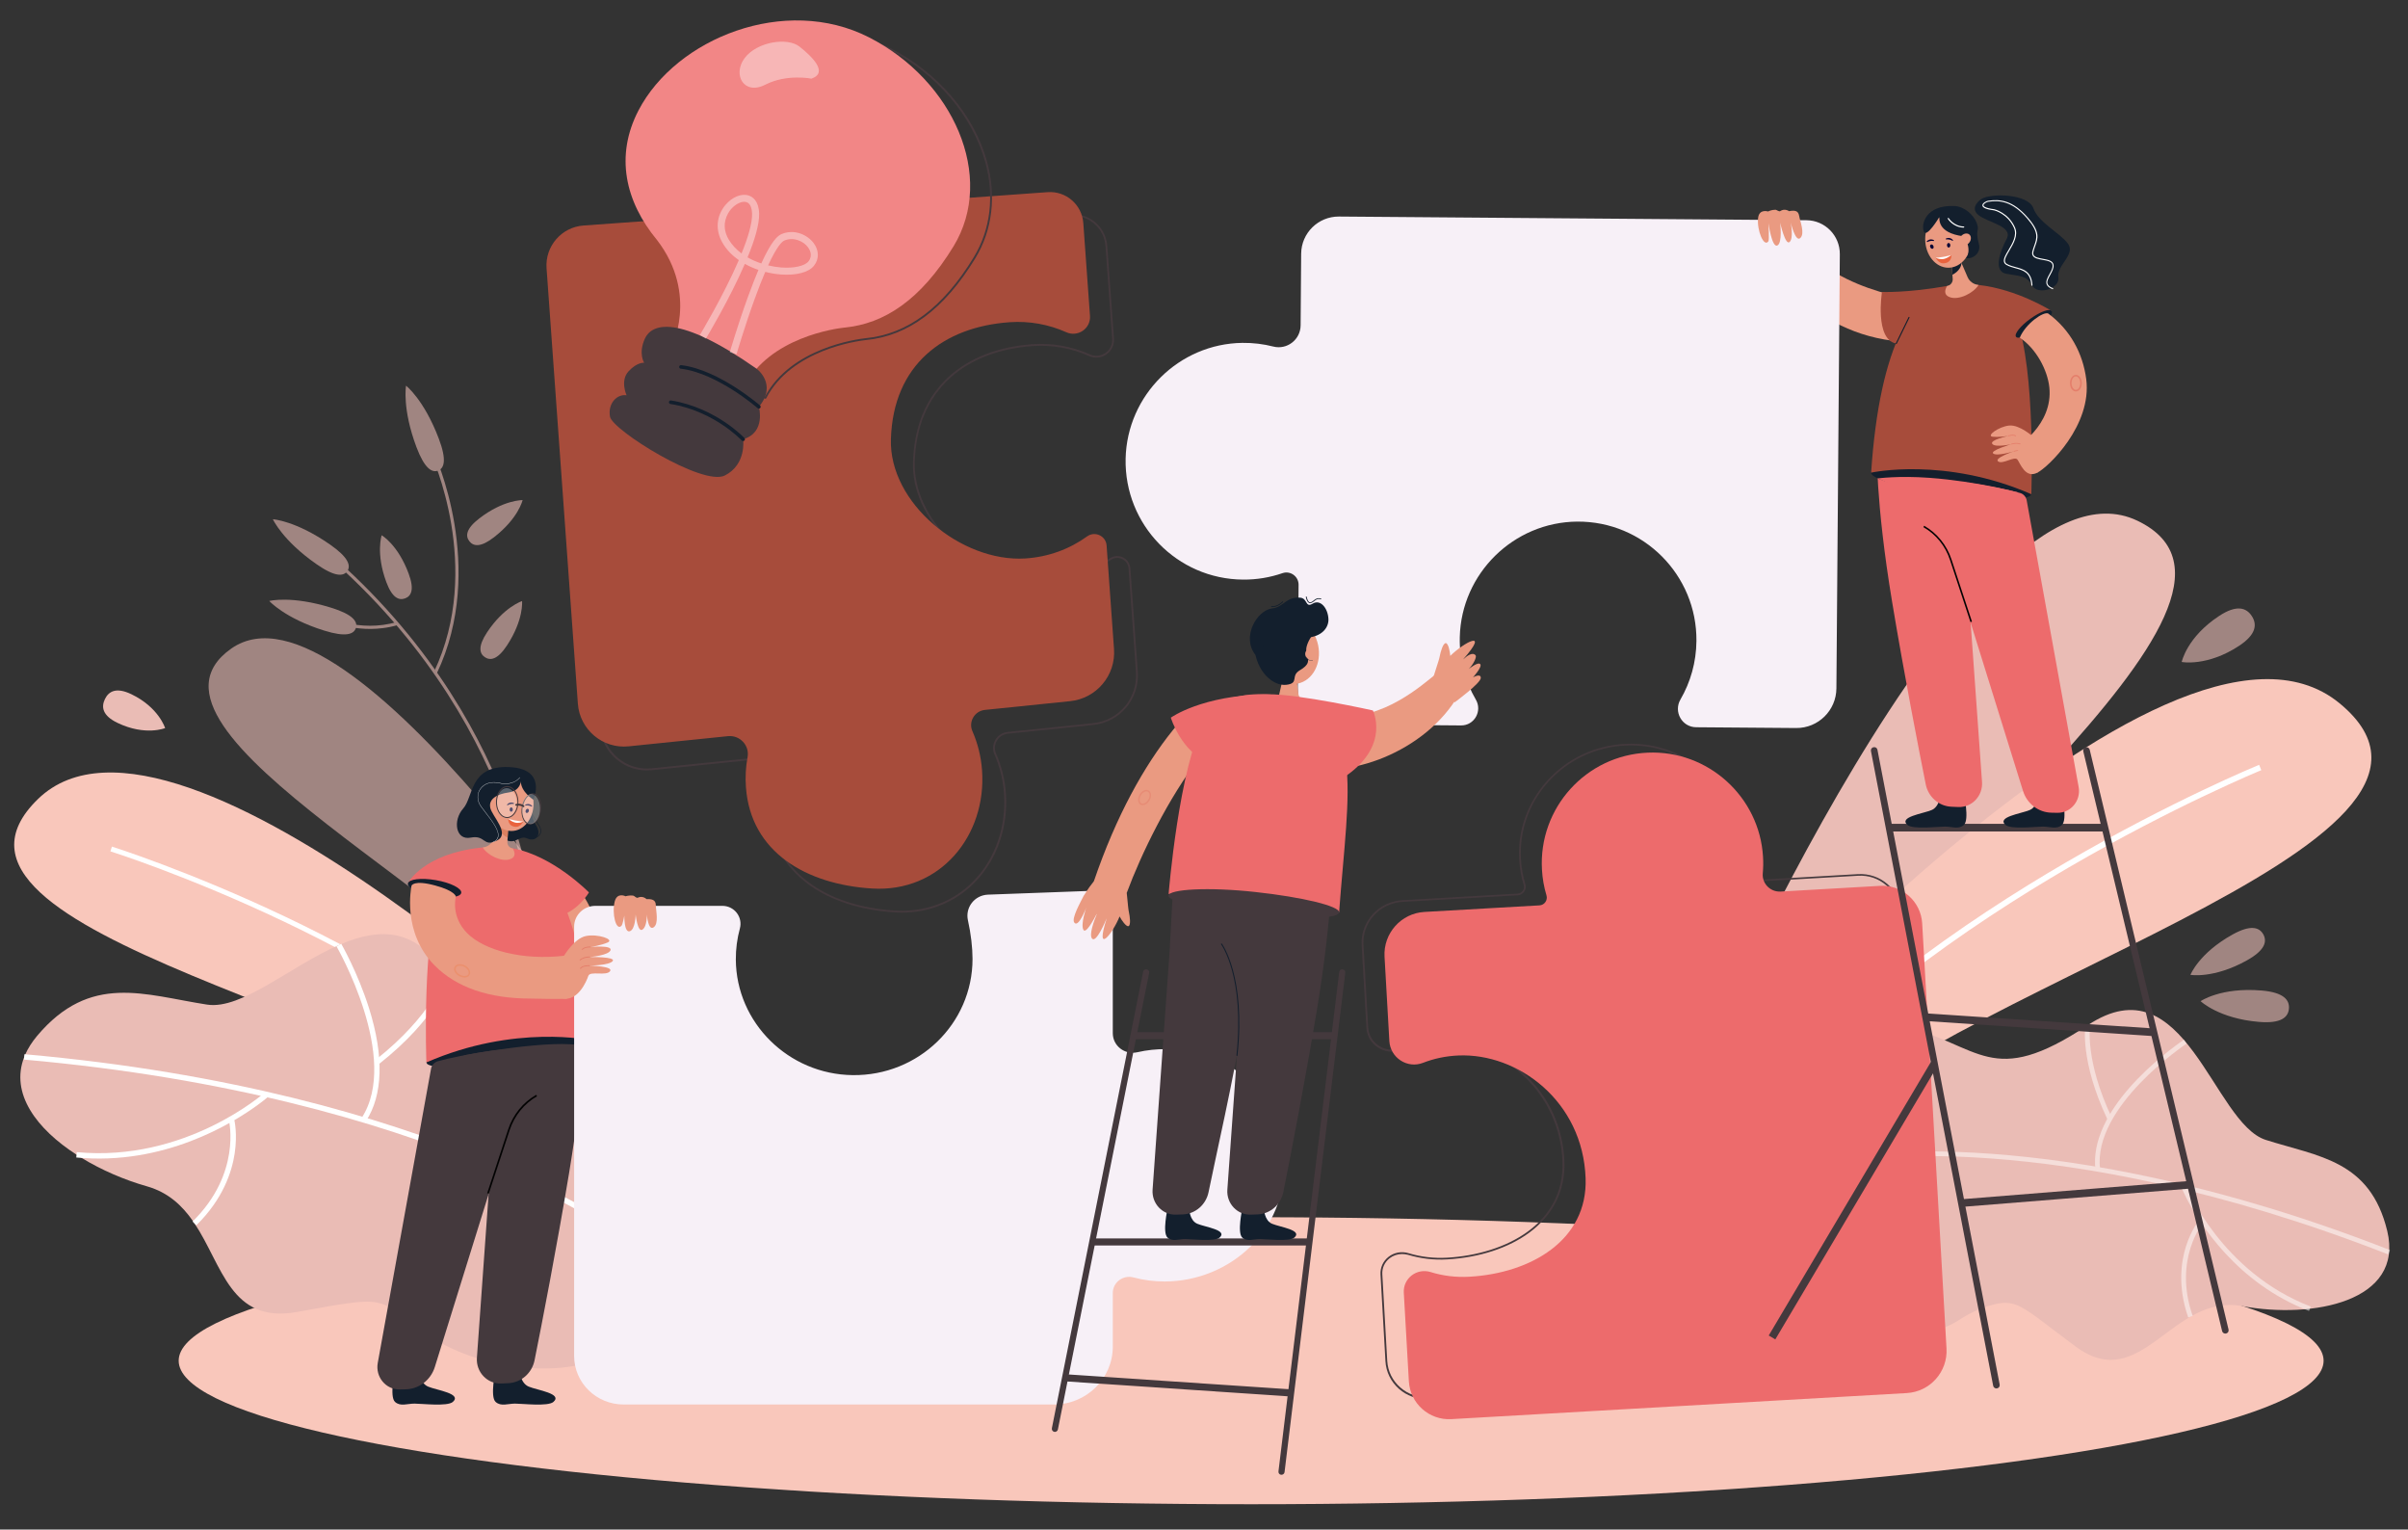 <?xml version="1.0" encoding="utf-8"?>
<!-- Generator: Adobe Illustrator 24.0.0, SVG Export Plug-In . SVG Version: 6.00 Build 0)  -->
<svg version="1.1" id="Layer_1" xmlns="http://www.w3.org/2000/svg" xmlns:xlink="http://www.w3.org/1999/xlink" x="0px" y="0px"
	 viewBox="0 0 400 254" style="enable-background:new 0 0 400 254;" xml:space="preserve">
<rect x="0" y="0" width="400" height="254" fill="#333333" stroke="none"/>
<style type="text/css">
	.st0{fill:#EA9A81;}
	.st1{fill:#F9C7BB;}
	.st2{fill:#EABCB5;}
	.st3{fill:#FFFFFF;}
	.st4{opacity:0.5;}
	.st5{opacity:0.6;}
	.st6{fill:#44393D;}
	.st7{fill:#ED6B6C;}
	.st8{fill:#A74C3B;}
	.st9{opacity:0.4;}
	.st10{fill:#F28686;}
	.st11{fill:#131F2D;}
	.st12{fill:#020202;}
	.st13{fill:#E47E6A;}
	.st14{fill:#E9633E;}
	.st15{fill:#080435;}
	.st16{fill:#F7F0F7;}
	.st17{fill:#CD653F;}
	.st18{opacity:0.3;}
	.st19{fill:#EC865C;}
</style>
<g>
	<g>
		<path class="st0" d="M320.67,50.13c0,0-15.51-1.22-21.62-10.05l-4.47,4.19c0,0,7.57,12.92,24.31,12.54L320.67,50.13z"/>
	</g>
	<g>
		<ellipse class="st1" cx="207.83" cy="225.97" rx="178.15" ry="23.83"/>
	</g>
	<g>
		<path class="st2" d="M282.11,177.8c0,0,44.99-104.62,72.91-91.34s-45.67,63.42-57.81,94.29L282.11,177.8z"/>
	</g>
	<g>
		<g>
			<path class="st1" d="M280.89,182.66c0,0,78.81-89.62,107.73-65.88c28.92,23.74-69.07,47.56-91,74.43L280.89,182.66z"/>
		</g>
		<g>
			<g>
				<path class="st3" d="M290.2,187.52c14.81-18.83,37.24-34.04,53.46-43.48c17.58-10.23,31.82-16.08,31.97-16.14l-0.36-0.89
					c-0.14,0.06-14.45,5.93-32.08,16.2c-16.29,9.48-38.83,24.76-53.73,43.71L290.2,187.52z"/>
			</g>
		</g>
	</g>
	<g>
		<g>
			<g>
				<path class="st2" d="M372.46,216.9c-11.7-2.16-16.7,14.83-27.67,6.71c-9.28-6.88-9.75-8.2-14.57-6.71
					c-1.65,0.51-3.22,1.27-4.66,2.22c-1.73,1.14-4.78,2.61-8.15,1.85c-20.6-4.65-34.98-44-8.43-51.28c1.92-0.53,4.2-0.08,6.69,0.53
					c13.46,3.31,14.98,10.76,31.15,0.02c16.18-10.74,20.77,16.27,29.56,19.06c8.79,2.79,17.32,3.37,20.17,15.11
					C399.39,216.16,384.15,219.06,372.46,216.9z"/>
			</g>
		</g>
		<g class="st4">
			<g>
				<g>
					<path class="st3" d="M306.46,192.9l-0.15-0.77c0.34-0.07,34.5-6.5,90.69,15.46l-0.28,0.73
						C340.73,186.45,306.8,192.83,306.46,192.9z"/>
				</g>
			</g>
			<g>
				<g>
					<path class="st3" d="M350.06,185.87c-4.58-9.68-3.68-15.46-3.64-15.7l0.77,0.13c-0.01,0.06-0.89,5.81,3.58,15.24L350.06,185.87
						z"/>
				</g>
			</g>
			<g>
				<g>
					<path class="st3" d="M348.08,194.2c-0.54-4.5,1.84-9.66,6.89-14.92c3.78-3.94,7.78-6.6,7.82-6.62l0.43,0.65
						c-0.16,0.1-15.62,10.45-14.37,20.79L348.08,194.2z"/>
				</g>
			</g>
			<g>
				<g>
					<path class="st3" d="M363.25,199.06c-0.57-1.1-0.84-1.77-0.85-1.8l0.73-0.29c0.06,0.14,5.83,14.3,20.71,20l-0.28,0.73
						C371.57,213.11,365.37,203.15,363.25,199.06z"/>
				</g>
			</g>
			<g>
				<g>
					<path class="st3" d="M363.49,218.78c-1.79-5.14-1.18-9.28-0.36-11.85c0.9-2.79,2.21-4.35,2.26-4.42l0.6,0.51
						c-0.05,0.06-5.03,6.08-1.76,15.5L363.49,218.78z"/>
				</g>
			</g>
		</g>
	</g>
	<g class="st5">
		<path class="st2" d="M368.64,102.28c2.91-1.91,4.51-1.36,5.41,0.02c0.9,1.38,0.77,3.06-2.14,4.97c-5.3,3.47-9.5,2.66-9.5,2.66
			S363.26,105.8,368.64,102.28z"/>
	</g>
	<g class="st5">
		<path class="st2" d="M375.68,164.49c3.67,0.31,4.66,1.57,4.54,3.01s-1.31,2.51-4.98,2.2c-6.68-0.56-9.69-3.44-9.69-3.44
			S368.91,163.92,375.68,164.49z"/>
	</g>
	<g class="st5">
		<path class="st2" d="M370.84,155.2c3.02-1.68,4.46-1.22,5.12-0.04c0.66,1.19,0.29,2.65-2.73,4.33c-5.51,3.07-9.37,2.4-9.37,2.4
			S365.25,158.31,370.84,155.2z"/>
	</g>
	<g class="st5">
		<g>
			<g>
				<path class="st2" d="M82.04,89.23c-2.21,1.71-3.41,1.51-4.08,0.64c-0.67-0.87-0.55-2.08,1.66-3.78
					c4.03-3.11,7.19-3.04,7.19-3.04S86.13,86.07,82.04,89.23z"/>
			</g>
			<g>
				<path class="st2" d="M84.2,107.21c-1.54,2.33-2.74,2.53-3.65,1.93c-0.91-0.6-1.19-1.79,0.35-4.12c2.81-4.25,5.82-5.2,5.82-5.2
					S87.04,102.9,84.2,107.21z"/>
			</g>
			<g>
				<g>
					<g>
						<path class="st2" d="M89,154.11l-0.53,0.02c0-0.08-0.37-8.28-4.6-19.83c-3.9-10.65-11.99-26.41-28.34-41l0.35-0.39
							c16.44,14.67,24.57,30.52,28.49,41.23C88.63,145.76,89,154.02,89,154.11z"/>
					</g>
				</g>
				<g>
					<g>
						<path class="st2" d="M72.56,111.83l-0.48-0.23c8.25-17.35-0.41-36.05-0.5-36.24l0.48-0.23
							C72.15,75.33,80.92,94.25,72.56,111.83z"/>
					</g>
				</g>
				<g>
					<g>
						<path class="st2" d="M63.59,104.31c-5.33,0.68-9.69-1.48-9.74-1.51l0.24-0.47c0.06,0.03,5.65,2.79,11.82,0.96l0.15,0.51
							C65.21,104.05,64.39,104.21,63.59,104.31z"/>
					</g>
				</g>
				<g>
					<g>
						<path class="st2" d="M54.81,90.42c3.09,2.15,3.5,3.52,2.88,4.42c-0.63,0.9-2.05,0.99-5.14-1.17
							c-5.63-3.92-7.22-7.44-7.22-7.44S49.1,86.45,54.81,90.42z"/>
					</g>
				</g>
				<g>
					<g>
						<path class="st2" d="M55.04,100.93c3.6,1.12,4.4,2.3,4.08,3.35c-0.33,1.05-1.66,1.56-5.26,0.44
							c-6.55-2.04-9.13-4.92-9.13-4.92S48.39,98.86,55.04,100.93z"/>
					</g>
				</g>
				<g>
					<g>
						<path class="st2" d="M67.89,95.28c0.97,2.62,0.43,3.71-0.6,4.09c-1.03,0.38-2.15-0.09-3.12-2.71
							c-1.77-4.77-0.77-7.77-0.77-7.77S66.1,90.43,67.89,95.28z"/>
					</g>
				</g>
				<g>
					<g>
						<path class="st2" d="M72.9,72.87c1.33,3.53,0.9,4.89-0.13,5.28c-1.02,0.39-2.25-0.35-3.58-3.87
							c-2.42-6.42-1.74-10.23-1.74-10.23S70.44,66.36,72.9,72.87z"/>
					</g>
				</g>
			</g>
		</g>
	</g>
	<g class="st5">
		<path class="st2" d="M106.09,167.99c0,0-48.08-74.08-67.68-60.28c-19.6,13.8,43.21,42.51,56.52,64.51L106.09,167.99z"/>
	</g>
	<g>
		<g>
			<path class="st1" d="M104.18,181.88c0,0-74.58-71.8-97.87-49.19s63.14,36.14,84.03,57.79L104.18,181.88z"/>
		</g>
		<g>
			<g>
				<path class="st3" d="M96.48,186.76c-14.16-15.21-34.65-26.74-49.34-33.73c-15.93-7.58-28.67-11.61-28.8-11.65l0.25-0.79
					c0.13,0.04,12.92,4.09,28.9,11.69c14.76,7.02,35.35,18.61,49.6,33.92L96.48,186.76z"/>
			</g>
		</g>
	</g>
	<g>
		<g>
			<g>
				<path class="st2" d="M102.65,224.05c-7.38,5.23-23.07,3.94-32.43-2.94c-7.89-5.8-5.64-5.97-20.95-3.23
					c-10.99,1.96-12.29-7.72-16.96-14.72c-0.08-0.13-0.17-0.25-0.26-0.38c-1.8-2.59-4.12-4.77-7.63-5.77
					c-3.73-1.06-7.54-2.69-10.88-4.73c-0.28-0.17-0.55-0.34-0.82-0.52c-6.62-4.27-11.08-10.15-8.69-16.25
					c0.06-0.14,0.12-0.29,0.18-0.43c0.45-1.01,1.09-2.02,1.94-3.04c8.86-10.54,17.86-6.81,28.25-5.21
					c5.74,0.89,13.92-6.43,21.96-9.92c0.11-0.05,0.23-0.1,0.35-0.15c6.38-2.68,12.66-2.83,17.52,5.58c0,0,0,0,0,0
					c0.1,0.17,0.2,0.34,0.3,0.51c10.88,18.53,16.24,11.85,31.52,15.26c2.84,0.64,5.4,1.34,7.09,2.85
					C128.9,195.04,118.35,214.55,102.65,224.05z"/>
			</g>
		</g>
		<g>
			<g>
				<g>
					<path class="st3" d="M103.94,205.94l0.54-0.71c-0.31-0.24-31.93-24.11-100.42-30.16l-0.08,0.89
						C72.21,182,103.63,205.71,103.94,205.94z"/>
				</g>
			</g>
			<g>
				<g>
					<path class="st3" d="M62.98,176.68c9.58-7.56,11.59-13.92,11.67-14.19l-0.85-0.26c-0.02,0.06-2.04,6.38-11.37,13.75
						L62.98,176.68z"/>
				</g>
			</g>
			<g>
				<g>
					<path class="st3" d="M60.79,186.18c2.83-4.32,3.01-10.79,0.52-18.72c-1.87-5.94-4.6-10.68-4.63-10.73l-0.77,0.45
						c0.11,0.18,10.65,18.58,4.14,28.51L60.79,186.18z"/>
				</g>
			</g>
			<g>
				<g>
					<path class="st3" d="M42.84,183.47c1.14-0.83,1.76-1.38,1.78-1.41l-0.6-0.66c-0.13,0.12-13.2,11.65-31.27,9.93l-0.08,0.89
						C27.23,193.6,38.61,186.56,42.84,183.47z"/>
				</g>
			</g>
			<g>
				<g>
					<path class="st3" d="M32.61,203.48c4.43-4.34,5.91-8.88,6.37-11.91c0.5-3.31-0.05-5.56-0.07-5.66l-0.87,0.22
						c0.02,0.09,2.06,8.76-6.05,16.72L32.61,203.48z"/>
				</g>
			</g>
		</g>
	</g>
	<g>
		<path class="st2" d="M19.53,120.05c-2.5-1.2-2.74-2.62-2.11-3.94c0.63-1.32,1.89-2.03,4.39-0.83c4.56,2.18,5.62,5.63,5.62,5.63
			S24.15,122.26,19.53,120.05z"/>
	</g>
	<g>
		<path class="st6" d="M149.8,151.55c-0.39,0-0.78-0.01-1.17-0.04c-5.71-0.36-10.66-1.96-14.31-4.63
			c-4.11-3.01-6.38-7.16-6.75-12.33c-0.12-1.69-0.03-3.37,0.27-5.02c0.16-0.88-0.09-1.76-0.7-2.42c-0.61-0.66-1.48-0.99-2.38-0.9
			l-16.5,1.69c-2.13,0.22-4.2-0.42-5.83-1.79c-1.64-1.37-2.62-3.3-2.77-5.43l-5.2-72.31c-0.27-3.73,2.55-6.99,6.28-7.26l77.1-5.54
			c3.13-0.22,5.86,2.14,6.09,5.27l1.11,15.4c0.07,1.04-0.39,2.01-1.24,2.61c-0.86,0.6-1.95,0.71-2.92,0.27
			c-2.92-1.31-6.16-1.88-9.37-1.65l-0.01-0.15l0.01,0.15c-5.6,0.4-10.34,2.24-13.71,5.31c-3.7,3.38-5.67,8.07-5.85,13.96
			c-0.14,4.49,2.03,9.25,5.96,13.06c4.53,4.4,10.73,6.93,16.18,6.59c3.69-0.23,7.22-1.48,10.2-3.63c0.66-0.47,1.49-0.55,2.22-0.21
			c0.73,0.34,1.2,1.03,1.26,1.83l1.23,17.17c0.32,4.5-2.94,8.39-7.43,8.84l-14.15,1.45c-0.77,0.08-1.44,0.51-1.83,1.18
			c-0.39,0.66-0.43,1.44-0.12,2.14c0.91,2.07,1.45,4.27,1.62,6.55c0.41,5.69-1.5,11.13-5.25,14.91
			C158.67,149.82,154.43,151.55,149.8,151.55z M125.05,125.89c0.88,0,1.7,0.36,2.31,1.02c0.67,0.73,0.96,1.71,0.78,2.69
			c-0.3,1.62-0.39,3.28-0.27,4.94c0.37,5.08,2.59,9.15,6.62,12.1c3.6,2.64,8.5,4.22,14.15,4.57c4.99,0.31,9.6-1.39,12.98-4.8
			c3.68-3.72,5.56-9.06,5.16-14.67c-0.16-2.24-0.7-4.41-1.59-6.45c-0.35-0.79-0.29-1.67,0.14-2.41c0.44-0.76,1.19-1.24,2.07-1.33
			l14.15-1.45c4.32-0.44,7.46-4.18,7.15-8.52l-1.23-17.17c-0.05-0.69-0.45-1.28-1.08-1.58c-0.63-0.3-1.35-0.23-1.91,0.18
			c-3.03,2.18-6.61,3.46-10.36,3.69c-5.53,0.34-11.82-2.22-16.41-6.68c-4.05-3.93-6.2-8.65-6.05-13.29
			c0.19-5.97,2.19-10.74,5.95-14.18c3.42-3.12,8.22-4.99,13.89-5.39c3.26-0.23,6.55,0.35,9.52,1.68c0.87,0.39,1.84,0.3,2.62-0.24
			c0.76-0.53,1.18-1.41,1.11-2.34l-1.11-15.4c-0.1-1.43-0.76-2.74-1.85-3.69c-1.09-0.94-2.48-1.4-3.91-1.3l-77.1,5.54
			c-3.56,0.26-6.26,3.36-6,6.93l5.2,72.31c0.15,2.05,1.09,3.9,2.67,5.22c1.57,1.32,3.56,1.93,5.6,1.72l16.5-1.69
			C124.83,125.89,124.94,125.89,125.05,125.89z"/>
	</g>
	<g>
		<g>
			<path class="st6" d="M236.94,232.35c-1.67,0-3.27-0.59-4.53-1.69c-1.36-1.19-2.17-2.83-2.27-4.62l-0.82-14.4
				c-0.06-1.14,0.42-2.2,1.32-2.91c0.93-0.74,2.18-0.97,3.33-0.62c2.07,0.62,4.22,0.87,6.4,0.75c9.8-0.56,19.53-5.69,19.18-15.89
				c-0.19-5.54-2.5-10.63-6.5-14.33c-4.01-3.71-9.29-5.71-14.47-5.48c-2,0.09-3.96,0.49-5.81,1.2c-1.3,0.5-2.71,0.35-3.88-0.41
				c-1.14-0.74-1.84-1.93-1.91-3.27l-0.79-13.74c-0.11-1.88,0.54-3.69,1.82-5.1c1.28-1.41,3.04-2.24,4.96-2.35l19.11-1.09
				c0.36-0.02,0.68-0.2,0.88-0.49c0.19-0.28,0.25-0.62,0.15-0.94c-0.42-1.36-0.67-2.79-0.75-4.22c-0.28-4.83,1.38-9.48,4.65-13.1
				c3.37-3.73,8.02-5.9,13.09-6.12c10.05-0.44,18.7,7.22,19.29,17.06c0.05,0.91,0.04,1.84-0.05,2.74l-0.15-0.01l0.15,0.01
				c-0.07,0.72,0.19,1.44,0.7,1.97c0.54,0.56,1.29,0.85,2.07,0.81l16.54-0.95c1.81-0.1,3.55,0.49,4.9,1.67
				c1.35,1.18,2.15,2.81,2.25,4.58l3.96,69.2c0.22,3.87-2.81,7.19-6.75,7.42l-75.66,4.33C237.21,232.34,237.07,232.35,236.94,232.35
				z M232.89,208.25c-0.75,0-1.48,0.25-2.07,0.71c-0.82,0.65-1.26,1.62-1.2,2.65l0.82,14.4c0.1,1.7,0.87,3.27,2.17,4.4
				c1.3,1.14,2.98,1.71,4.72,1.61l75.66-4.33c3.77-0.22,6.67-3.4,6.46-7.1l-3.96-69.2c-0.1-1.69-0.86-3.24-2.15-4.37
				c-1.29-1.13-2.95-1.69-4.68-1.59l-16.54,0.95c-0.87,0.05-1.71-0.28-2.31-0.9c-0.57-0.59-0.86-1.4-0.78-2.21
				c0.08-0.89,0.1-1.8,0.04-2.69c-0.58-9.68-9.08-17.21-18.97-16.78c-4.99,0.22-9.56,2.36-12.88,6.02
				c-3.22,3.56-4.84,8.14-4.57,12.88c0.08,1.41,0.33,2.81,0.74,4.15c0.13,0.41,0.06,0.85-0.19,1.21c-0.26,0.37-0.66,0.59-1.11,0.62
				l-19.11,1.09c-1.84,0.11-3.53,0.91-4.75,2.25c-1.23,1.35-1.84,3.08-1.74,4.88l0.79,13.74c0.07,1.24,0.72,2.34,1.78,3.03
				c1.08,0.7,2.4,0.84,3.61,0.38c1.88-0.72,3.87-1.13,5.91-1.22c5.26-0.23,10.61,1.8,14.69,5.56c4.06,3.75,6.4,8.92,6.6,14.54
				c0.16,4.73-1.83,8.78-5.76,11.71c-3.48,2.6-8.35,4.19-13.71,4.5c-2.22,0.13-4.41-0.13-6.51-0.76
				C233.55,208.3,233.22,208.25,232.89,208.25z"/>
		</g>
		<g>
			<path class="st7" d="M292.82,145.04c0.08-0.91,0.1-1.83,0.04-2.77c-0.59-9.98-9.17-17.72-19.15-17.28
				c-10.27,0.44-18.16,9.2-17.57,19.43c0.08,1.48,0.34,2.91,0.75,4.27c0.24,0.8-0.33,1.61-1.16,1.66l-19.11,1.09
				c-3.88,0.22-6.85,3.55-6.63,7.43l0.8,14.01c0.16,2.79,2.99,4.63,5.59,3.62c1.82-0.71,3.79-1.13,5.86-1.22
				c9.9-0.43,20.7,7.57,21.15,20.39c0.36,10.27-9.08,15.77-19.3,16.35c-2.25,0.13-4.43-0.15-6.46-0.78
				c-2.29-0.7-4.58,1.05-4.44,3.44l0.84,14.7c0.21,3.68,3.37,6.5,7.05,6.29l75.66-4.33c3.86-0.22,6.82-3.53,6.6-7.4l-4.04-70.59
				c-0.21-3.65-3.34-6.45-7-6.24l-16.54,0.95C294.07,148.14,292.67,146.72,292.82,145.04z"/>
		</g>
	</g>
	<g>
		<path class="st8" d="M167.68,53.51c3.35-0.24,6.57,0.38,9.44,1.66c1.93,0.87,4.1-0.62,3.94-2.73l-1.11-15.4
			c-0.22-3.05-2.87-5.35-5.92-5.13l-77.1,5.54c-3.65,0.26-6.4,3.44-6.14,7.09l5.2,72.31c0.31,4.32,4.13,7.53,8.44,7.09l16.5-1.69
			c1.98-0.2,3.61,1.55,3.25,3.5c-0.3,1.61-0.4,3.28-0.27,4.98c0.78,10.83,10.08,16.14,20.92,16.82c11.36,0.71,19.08-8.81,18.3-19.63
			c-0.17-2.31-0.72-4.49-1.6-6.5c-0.69-1.57,0.37-3.36,2.08-3.53l14.15-1.45c4.38-0.45,7.61-4.29,7.29-8.68l-1.23-17.17
			c-0.11-1.6-1.94-2.45-3.24-1.51c-2.91,2.1-6.43,3.42-10.28,3.66c-10.6,0.65-22.64-9.19-22.31-19.81
			C148.37,60.52,156.77,54.29,167.68,53.51z"/>
	</g>
	<g>
		<g>
			<g>
				<path class="st6" d="M127.14,66.22c-0.02,0-0.05-0.01-0.07-0.02l-12.19-6.24c-0.04-0.02-0.06-0.05-0.08-0.09
					c-0.01-0.04-0.01-0.08,0.01-0.12c0.01-0.02,1.16-2.26,1.44-5.57c0.26-3.05-0.18-7.66-3.75-12.3
					c-5.69-6.87-6.79-14.57-3.09-21.68c3.1-5.95,9.05-10.8,16.35-13.31c7.71-2.65,15.59-2.25,22.19,1.13
					c7.83,4.01,13.81,10.99,15.97,18.67c1.63,5.76,0.95,11.51-1.9,16.19c-5.17,8.47-11.14,12.92-18.25,13.6
					c-1.24,0.14-12.28,1.56-16.49,9.66C127.25,66.19,127.2,66.22,127.14,66.22z M115.15,59.76l11.92,6.1
					c4.34-8.12,15.41-9.55,16.66-9.69c7.01-0.67,12.91-5.07,18.02-13.45c2.81-4.6,3.47-10.27,1.87-15.95
					c-2.15-7.6-8.06-14.51-15.82-18.48c-6.52-3.34-14.32-3.73-21.95-1.11c-7.12,2.44-13.16,7.36-16.18,13.16
					c-3.64,6.99-2.55,14.57,3.06,21.35c3.64,4.73,4.09,9.43,3.82,12.54C116.31,57.12,115.41,59.22,115.15,59.76z"/>
			</g>
			<g class="st9">
				<path class="st6" d="M128.75,16.66c-0.77,0-1.45-0.29-1.93-0.87c-0.93-1.11-0.83-2.88,0.25-4.31c1.07-1.42,3.02-2.43,5.21-2.71
					c1.69-0.21,3.23,0.08,4.11,0.79c2.37,1.89,3.44,3.31,3.26,4.35c-0.09,0.55-0.54,0.96-1.32,1.24c-0.03,0.01-0.05,0.01-0.08,0.01
					c-0.04-0.01-4.09-0.8-7.56,0.98C130.01,16.48,129.34,16.66,128.75,16.66z M133.34,9.01c-0.33,0-0.68,0.02-1.03,0.07
					c-2.11,0.27-3.98,1.23-5.01,2.59c-0.99,1.31-1.1,2.93-0.26,3.93c0.76,0.9,2.06,1,3.49,0.27c3.38-1.74,7.27-1.1,7.72-1.02
					c0.65-0.23,1.01-0.56,1.08-0.98c0.11-0.62-0.35-1.83-3.15-4.06C135.55,9.29,134.53,9.01,133.34,9.01z"/>
			</g>
		</g>
		<g>
			<g>
				<path class="st10" d="M144.39,6.22c-13.97-7.15-32.1,0.13-38.33,12.12c-3.92,7.53-2.21,15.13,3.08,21.52
					c6.99,9.08,2.33,18.04,2.33,18.04l12.19,6.24c4.23-8.14,15.22-9.59,16.61-9.74c6.59-0.63,12.66-4.55,18.14-13.52
					C165.43,29.32,158.36,13.37,144.39,6.22z"/>
			</g>
			<g>
				<path class="st6" d="M125.66,61.22c0,0,3.55,2.53,0.4,6.34c0,0,1.21,4.29-2.62,5.38c0,0,0.62,4.16-3.03,6.02
					c-3.65,1.86-18.68-7.52-19.08-9.76c-0.4-2.24,1.19-3.8,2.75-3.56c0,0-1.11-2.41,0.33-3.98c1.44-1.56,2.59-1.42,2.59-1.42
					s-1-1.53,0.12-4C108.24,53.76,112.58,52.06,125.66,61.22z"/>
			</g>
			<g class="st9">
				<path class="st3" d="M134.79,13.06c0,0-4.09-0.83-7.66,1c-3.56,1.83-5.5-1.68-3.43-4.42c2.07-2.74,7.12-3.48,9.11-1.9
					C134.79,9.32,137.71,12.05,134.79,13.06z"/>
			</g>
			<g>
				<g>
					<path class="st11" d="M123.34,73.23c-0.04-0.02-0.08-0.04-0.12-0.08c-0.01-0.01-1.18-1.25-3.22-2.61
						c-1.88-1.25-4.9-2.87-8.63-3.45c-0.16-0.03-0.28-0.18-0.25-0.34c0.03-0.16,0.18-0.28,0.34-0.25c3.84,0.61,6.95,2.27,8.89,3.56
						c2.09,1.4,3.26,2.63,3.31,2.69c0.11,0.12,0.11,0.31-0.01,0.42C123.56,73.24,123.44,73.26,123.34,73.23z"/>
				</g>
			</g>
			<g>
				<g>
					<path class="st11" d="M125.96,67.84c-0.03-0.01-0.07-0.03-0.1-0.06c-0.02-0.01-1.72-1.49-4.15-3.03
						c-2.23-1.41-5.53-3.17-8.63-3.52c-0.16-0.02-0.28-0.17-0.26-0.33c0.02-0.16,0.17-0.28,0.33-0.26c3.22,0.37,6.61,2.17,8.89,3.62
						c2.46,1.56,4.19,3.06,4.21,3.07c0.13,0.11,0.14,0.3,0.03,0.42C126.2,67.85,126.07,67.88,125.96,67.84z"/>
				</g>
			</g>
		</g>
		<g class="st9">
			<path class="st3" d="M122.35,58.82l-1.12-0.32c0.01-0.05,1.33-4.57,3.01-9.19c0.65-1.79,1.23-3.26,1.75-4.49
				c-0.77-0.26-1.53-0.59-2.26-1c-2.54,5.86-6.24,12.02-6.47,12.41l-1-0.6c0.06-0.1,3.92-6.52,6.47-12.43
				c-1.09-0.76-2.04-1.71-2.72-2.89c-1.2-2.08-1.03-4.41,0.46-6.23c1.13-1.37,2.71-2.02,3.93-1.6c0.61,0.21,1.64,0.87,1.7,2.97
				c0.05,1.81-0.76,4.47-1.92,7.29c0.73,0.42,1.5,0.75,2.28,1.01c1.7-3.75,2.72-4.61,3.39-4.89c2.09-0.86,4.24,0.1,5.3,1.5
				c0.92,1.22,0.94,2.67,0.05,3.78c-0.87,1.09-2.93,1.63-5.51,1.44c-0.8-0.06-1.67-0.2-2.57-0.43c-0.52,1.21-1.12,2.71-1.78,4.55
				C123.67,54.29,122.36,58.78,122.35,58.82z M127.59,44.07c0.76,0.18,1.5,0.3,2.18,0.35c2.1,0.16,3.91-0.25,4.52-1
				c0.79-0.99,0.21-1.98-0.07-2.36c-0.76-1.02-2.4-1.75-3.92-1.12C129.94,40.08,129.1,40.8,127.59,44.07z M123.62,33.51
				c-0.7,0-1.59,0.5-2.25,1.3c-0.44,0.53-1.76,2.47-0.36,4.9c0.55,0.95,1.31,1.74,2.17,2.38c1.06-2.6,1.79-5,1.75-6.61
				c-0.02-0.6-0.16-1.65-0.91-1.91C123.9,33.54,123.77,33.51,123.62,33.51z"/>
		</g>
	</g>
	<g>
		<g>
			<g>
				<path class="st6" d="M331.63,230.57c-0.26,0-0.49-0.18-0.54-0.45l-20.3-105.4c-0.06-0.3,0.14-0.59,0.44-0.64
					c0.3-0.06,0.59,0.14,0.64,0.44l20.3,105.4c0.06,0.3-0.14,0.59-0.44,0.64C331.7,230.57,331.67,230.57,331.63,230.57z"/>
			</g>
			<g>
				<path class="st6" d="M369.65,221.46c-0.25,0-0.47-0.17-0.53-0.42l-23.06-96.28c-0.07-0.3,0.11-0.59,0.41-0.66
					c0.29-0.07,0.59,0.11,0.66,0.41l23.06,96.28c0.07,0.3-0.11,0.59-0.41,0.66C369.73,221.45,369.69,221.46,369.65,221.46z"/>
			</g>
			<g>
				<rect x="313.8" y="136.81" class="st6" width="35.98" height="1.27"/>
			</g>
			<g>
				
					<rect x="338.2" y="151.17" transform="matrix(0.066 -0.998 0.998 0.066 146.779 497.112)" class="st6" width="1.27" height="38.01"/>
			</g>
			<g>
				
					<rect x="325.72" y="197.46" transform="matrix(0.997 -0.08 0.08 0.997 -14.797 28.352)" class="st6" width="38.56" height="1.27"/>
			</g>
		</g>
		<g>
			<g>
				<path class="st11" d="M322.32,131.84c0,0-0.05,2.1-1.47,2.69c-1.42,0.59-5.53,1.13-3.99,2.47c0.88,0.77,5.03,0.27,6.21,0.27
					c1.17,0,2.27,0.51,3.15-0.27c0.96-0.86,0-5.16,0-5.16s-1.01,0.53-1.92,0.5C322.97,132.31,322.32,131.84,322.32,131.84z"/>
			</g>
			<g>
				<path class="st11" d="M338.61,131.84c0,0-0.05,2.1-1.47,2.69c-1.42,0.59-5.53,1.13-3.99,2.47c0.88,0.77,5.03,0.27,6.21,0.27
					c1.17,0,2.27,0.51,3.15-0.27c0.96-0.86,0-5.16,0-5.16s-1.01,0.53-1.92,0.5C339.26,132.31,338.61,131.84,338.61,131.84z"/>
			</g>
			<g>
				<path class="st7" d="M311.77,74.37c0,0-0.26,8.78,2.54,25.61c2.02,12.15,4.41,24.4,5.58,30.27c0.42,2.1,2.19,3.64,4.28,3.72
					l1.13,0.05c2.26,0.09,4.1-1.85,3.94-4.17l-2.84-39.72l-0.7-13.07L311.77,74.37z"/>
			</g>
			<g>
				<path class="st11" d="M337.4,82.09c-0.13,1.07-6.17,0.94-13.56,0c-7.39-0.94-13.15-2.54-13.02-3.61
					c0.13-1.07,6.09-1.2,13.49-0.26C331.69,79.16,337.52,81.02,337.4,82.09z"/>
			</g>
			<g>
				<path class="st7" d="M320.26,80.64l15.79,50.71c0.66,2.12,2.57,3.58,4.75,3.61l0.95,0.02c2.24,0.04,3.95-2.03,3.54-4.29
					l-8.64-47.65c-0.13-0.57-0.54-1.02-1.09-1.17C332.61,81.01,319.97,78.54,320.26,80.64z"/>
			</g>
			<g>
				<path class="st8" d="M334.93,52.89c0,0-2.1-5.91-9.58-5.64c-7.48,0.27-13.13,10.1-14.53,31.24c0,0,12.25-2.69,26.61,3.58
					C337.42,82.07,338.21,61.51,334.93,52.89z"/>
			</g>
			<g>
				<path class="st8" d="M340.8,51.64l-5.92,4.29c0,0-16.27,1.78-19.89,1.12c-3.62-0.66-2.37-8.57-2.37-8.57s4.26,0.18,10.8-0.99
					c0.62-0.11,1.25-0.19,1.91-0.24c1.11-0.08,2.22-0.04,3.31,0.07C335.12,48.02,340.8,51.64,340.8,51.64z"/>
			</g>
			<g>
				<path class="st11" d="M340.8,51.64c0.32,0.46-0.74,1.8-2.38,2.98c-1.64,1.18-3.22,1.77-3.54,1.3c-0.32-0.46,0.74-1.8,2.38-2.98
					C338.9,51.76,340.48,51.18,340.8,51.64z"/>
			</g>
			<g>
				<path class="st0" d="M328.64,47.32c-0.8-0.09-1.5-0.59-1.81-1.33l-1-2.32l-0.29-0.67l-1.7-3.95l0.3,4.1l0.18,2.46l0.05,0.7
					c0.04,0.57-0.36,1.08-0.92,1.18l-0.01,0c-0.3,0.49-0.72,1.49,0.53,1.89c1.47,0.47,3.84-0.69,4.7-2.06
					C328.65,47.33,328.64,47.33,328.64,47.32z"/>
			</g>
			<g>
				<path class="st0" d="M337.71,72.52c0,0-2.22-2.03-3.97-1.85c-1.75,0.18-3.85,1.73-2.74,1.85c1.11,0.12,2.57-0.12,2.57-0.12
					s-3.09,0.66-2.63,1.31c0.47,0.66,3.15,0.06,3.15,0.06s-3.62,1.07-2.98,1.55c0.64,0.48,3.38-0.36,3.38-0.36s-3.33,1.13-2.57,1.67
					c0.76,0.54,2.74-0.96,3.21-0.3c0.47,0.66,1.34,3.22,3.33,2.15L337.71,72.52z"/>
			</g>
			<g>
				<path class="st12" d="M327.32,103.31l-3.4-10.32c-0.76-2.32-2.33-4.26-4.42-5.45l0.13-0.23c2.14,1.23,3.76,3.22,4.54,5.6
					l3.4,10.32L327.32,103.31z"/>
			</g>
			<g>
				<path class="st11" d="M328.47,38.38c0,0-0.16,0.67,0.23,2.05c0.57,2.02-1.74,2.86-2.33,2.28c-0.07-0.07,0.02-3.5,0.02-3.5
					l0.74-0.44L328.47,38.38z"/>
			</g>
			<g>
				<path class="st11" d="M325.83,43.61c0,0.02,0,0.05,0,0.07c-0.1,1.32-1.51,1.94-1.51,1.94l-0.01-0.01l-0.18-2.46
					c0.43-0.16,1.05-0.32,1.41-0.14C325.73,43.1,325.85,43.29,325.83,43.61z"/>
			</g>
			<g>
				<ellipse class="st0" cx="323.65" cy="39.71" rx="3.85" ry="4.75"/>
			</g>
			<g>
				<path class="st11" d="M322.13,36.07c0.11,0.15-0.5,2.59,4.03,3.17c4.53,0.58,1.81-4.91-1.53-5.03
					c-4.82-0.18-5.52,3.06-5.06,4.23C320.02,39.6,322.13,36.07,322.13,36.07z"/>
			</g>
			<g>
				<path class="st11" d="M329.1,33.06c0,0-2.03,1.36-0.47,2.64c1.56,1.28,5.86,1.84,4.69,4c-1.17,2.16-2.19,5.36-0.08,5.76
					c2.11,0.4,3.44,0.24,4.3,1.92c0.86,1.68,4.69,0.64,4.38-1.36c-0.31-2,2.97-3.76,1.56-5.6c-1.41-1.84-4.85-3.44-5.71-5.84
					C336.92,32.18,330.74,32.02,329.1,33.06z"/>
			</g>
			<g>
				<path class="st11" d="M325.65,38.46c0,0,1.85,1.95,1.21,3.94c0,0,1.07-1.17,1.1-1.61s-0.26-2.02-0.26-2.02L325.65,38.46z"/>
			</g>
			<g>
				<path class="st0" d="M326.99,40.43c-0.44,0.42-1.05,0.46-1.36,0.1c-0.32-0.36-0.22-1,0.22-1.41c0.44-0.42,1.05-0.46,1.36-0.1
					C327.52,39.38,327.42,40.01,326.99,40.43z"/>
			</g>
			<g>
				<path class="st3" d="M340.99,48.03c-0.01,0-0.02,0-0.03-0.01c-0.55-0.21-0.87-0.48-0.99-0.81c-0.18-0.51,0.13-1.07,0.46-1.67
					c0.29-0.52,0.59-1.06,0.52-1.54c-0.09-0.57-0.83-0.7-1.63-0.84c-0.67-0.12-1.36-0.24-1.63-0.67c-0.13-0.2-0.16-0.46-0.08-0.77
					c0.09-0.34,0.19-0.64,0.3-0.93c0.44-1.25,0.8-2.24-1.17-4.51c-2.52-2.91-4.61-3.05-6.49-2.77c-0.22,0.03-0.78,0.32-0.77,0.58
					c0,0.13,0.18,0.46,1.81,0.66c0.03,0.01,2.32,0.54,3.42,3.01c0.59,1.31-0.25,2.72-0.92,3.85c-0.45,0.76-0.84,1.41-0.72,1.85
					c0.04,0.16,0.16,0.29,0.34,0.39c0.46,0.25,0.97,0.39,1.46,0.52c1.27,0.34,2.59,0.7,2.75,2.99c0,0.05-0.03,0.09-0.08,0.1
					c-0.05,0.01-0.09-0.03-0.1-0.08c-0.16-2.16-1.35-2.49-2.62-2.83c-0.5-0.14-1.03-0.28-1.5-0.54c-0.23-0.12-0.37-0.29-0.43-0.5
					c-0.14-0.51,0.26-1.2,0.74-1.99c0.68-1.15,1.45-2.45,0.91-3.68c-1.06-2.38-3.26-2.9-3.28-2.9c-1.31-0.16-1.96-0.44-1.96-0.84
					c0-0.41,0.69-0.72,0.93-0.76c1.93-0.29,4.08-0.15,6.65,2.83c2.04,2.35,1.67,3.38,1.2,4.69c-0.1,0.29-0.21,0.59-0.29,0.91
					c-0.07,0.26-0.05,0.46,0.05,0.62c0.23,0.36,0.88,0.47,1.51,0.59c0.82,0.15,1.67,0.3,1.77,1c0.08,0.54-0.24,1.11-0.54,1.66
					c-0.31,0.56-0.61,1.08-0.45,1.51c0.1,0.28,0.39,0.51,0.88,0.7c0.05,0.02,0.07,0.07,0.05,0.12
					C341.06,48.01,341.02,48.03,340.99,48.03z"/>
			</g>
			<g>
				<path class="st3" d="M326.19,37.8C326.19,37.8,326.19,37.8,326.19,37.8c-1.74-0.04-2.61-1.41-2.64-1.47
					c-0.03-0.04-0.01-0.1,0.03-0.13c0.04-0.03,0.1-0.01,0.13,0.03c0.01,0.01,0.85,1.34,2.49,1.38c0.05,0,0.09,0.04,0.09,0.09
					C326.28,37.76,326.24,37.8,326.19,37.8z"/>
			</g>
			<g>
				<path class="st13" d="M333.59,72.46l-0.05-0.12c0.04-0.01,0.89-0.33,1.36,0.01l-0.08,0.11
					C334.41,72.16,333.6,72.46,333.59,72.46z"/>
			</g>
			<g>
				<path class="st13" d="M334.12,73.83l-0.05-0.12c0.03-0.01,0.86-0.33,1.6,0l-0.05,0.12C334.92,73.52,334.12,73.83,334.12,73.83z"
					/>
			</g>
			<g>
				<path class="st13" d="M334.52,75.03l-0.05-0.12c0.04-0.02,1.05-0.39,1.52,0.01l-0.08,0.1C335.5,74.67,334.53,75.02,334.52,75.03
					z"/>
			</g>
			<g>
				<path class="st7" d="M311.91,79.45c0,0,3.44-0.48,8.6-0.1c7.99,0.59,14.78,2.44,14.78,2.44l-2.54,0.43l-15.89,0.63l-3.2-2.62
					L311.91,79.45z"/>
			</g>
			<g>
				<path class="st14" d="M321.53,42.78c0,0,1.31,0.03,2.63-0.43c0,0,0.11,1.3-1.31,1.38C322.01,43.79,321.53,42.78,321.53,42.78z"
					/>
			</g>
			<g>
				<path class="st3" d="M321.53,42.78c0,0,0.32,0.26,1.06,0.26c0.74,0,1.57-0.69,1.57-0.69S322.57,42.79,321.53,42.78z"/>
			</g>
			<g>
				<g>
					<path class="st15" d="M323.28,39.76c-0.03-0.01-0.05-0.03-0.06-0.05c-0.02-0.04,0-0.1,0.05-0.11c0.03-0.01,0.62-0.31,1.13,0.25
						c0.03,0.04,0.03,0.09,0,0.12c-0.04,0.03-0.08,0.02-0.12,0c-0.4-0.27-0.92-0.22-0.94-0.21
						C323.32,39.76,323.3,39.76,323.28,39.76z"/>
				</g>
			</g>
			<g>
				<path class="st15" d="M323.97,40.72c0.01,0.21-0.11,0.38-0.26,0.39c-0.15,0-0.28-0.16-0.29-0.37c-0.01-0.21,0.11-0.38,0.26-0.39
					C323.84,40.34,323.97,40.51,323.97,40.72z"/>
			</g>
			<g>
				<g>
					<path class="st15" d="M320.15,40.21c-0.03,0-0.05-0.01-0.07-0.03c-0.03-0.03-0.03-0.09,0-0.12c0.02-0.02,0.45-0.52,1.14-0.2
						c0.04,0.02,0.06,0.07,0.04,0.12c-0.02,0.04-0.07,0.05-0.12,0.04c-0.47-0.1-0.93,0.15-0.95,0.16
						C320.19,40.2,320.17,40.21,320.15,40.21z"/>
				</g>
			</g>
			<g>
				<path class="st15" d="M321.16,40.84c0.09,0.19,0.04,0.4-0.1,0.46c-0.14,0.06-0.32-0.04-0.41-0.23c-0.09-0.19-0.04-0.4,0.1-0.46
					C320.89,40.54,321.08,40.65,321.16,40.84z"/>
			</g>
			<g>
				<path class="st11" d="M314.99,57.14c-0.01,0-0.03,0-0.04-0.01c-0.05-0.02-0.06-0.08-0.04-0.12l2.12-4.34
					c0.02-0.05,0.08-0.06,0.12-0.04c0.05,0.02,0.06,0.08,0.04,0.12l-2.12,4.34C315.06,57.12,315.03,57.14,314.99,57.14z"/>
			</g>
			<g>
				<g>
					<g>
						<path class="st0" d="M338.4,78.51l-3.58-4.16c0.06-0.04,6.27-3.72,5.6-10.04c-0.31-2.87-2.17-6.4-4.91-8.24
							c1.01-2.38,3.93-4.36,4.72-4.01c3.67,2.7,5.77,6.65,6.32,10.9C347.54,70.66,340.18,77.64,338.4,78.51z"/>
					</g>
				</g>
			</g>
			<g>
				<path class="st13" d="M344.83,65.01c-0.27,0-0.52-0.15-0.71-0.42c-0.18-0.26-0.27-0.6-0.27-0.96c0-0.76,0.44-1.38,0.98-1.38
					c0.54,0,0.98,0.62,0.98,1.38S345.38,65.01,344.83,65.01L344.83,65.01z M344.83,62.5c-0.39,0-0.72,0.51-0.72,1.12
					c0,0.31,0.08,0.6,0.23,0.81c0.14,0.2,0.31,0.31,0.5,0.31c0,0,0,0,0,0c0.39,0,0.72-0.51,0.72-1.12S345.23,62.5,344.83,62.5z"/>
			</g>
		</g>
		<g>
			
				<rect x="281.44" y="198.69" transform="matrix(0.51 -0.86 0.86 0.51 -20.599 362.488)" class="st6" width="52.86" height="1.27"/>
		</g>
	</g>
	<g>
		<path class="st16" d="M216.14,42.13l-0.09,11.9c-0.02,2.37-2.25,4.1-4.54,3.52c-1.64-0.42-3.35-0.63-5.13-0.61
			c-10.54,0.13-19.17,8.69-19.4,19.23c-0.23,10.98,8.55,20,19.5,20.08c2.3,0.02,4.5-0.36,6.56-1.07c1.31-0.45,2.68,0.54,2.67,1.93
			l-0.14,17.27c-0.03,3.24,2.58,5.89,5.83,5.92l21.29,0.17c2.22,0.02,3.58-2.39,2.46-4.3c-1.77-3.03-2.75-6.58-2.66-10.37
			c0.25-10.56,8.94-19.1,19.51-19.18c10.99-0.08,19.89,8.86,19.8,19.81c-0.03,3.54-0.99,6.86-2.65,9.72
			c-1.19,2.04,0.24,4.6,2.6,4.62l16.61,0.13c3.67,0.03,6.66-2.92,6.69-6.58l0.57-72.11c0.02-3.09-2.46-5.62-5.55-5.64l-77.66-0.61
			C218.97,35.94,216.17,38.7,216.14,42.13z"/>
	</g>
	<g>
		<g>
			<g>
				<g>
					<path class="st0" d="M91.55,144.59c0.32,0.15,5.95,0.92,8.24,11.54c1.98,9.16-5.57,1.8-5.57,1.8L91.55,144.59z"/>
				</g>
				<g>
					<path class="st11" d="M86.32,227.51c0,0,0.05,2.15,1.51,2.76c1.46,0.61,5.67,1.15,4.1,2.54c-0.9,0.79-5.17,0.28-6.37,0.28
						c-1.2,0-2.33,0.52-3.23-0.28c-0.98-0.89,0-5.3,0-5.3s1.04,0.54,1.97,0.52C85.65,227.99,86.32,227.51,86.32,227.51z"/>
				</g>
				<g>
					<path class="st11" d="M69.61,227.51c0,0,0.05,2.15,1.51,2.76c1.46,0.61,5.67,1.15,4.1,2.54c-0.9,0.79-5.17,0.28-6.37,0.28
						c-1.2,0-2.33,0.52-3.23-0.28c-0.98-0.89,0-5.3,0-5.3s1.04,0.54,1.97,0.52C68.93,227.99,69.61,227.51,69.61,227.51z"/>
				</g>
				<g>
					<path class="st6" d="M97.14,168.54c0,0,0.27,9-2.61,26.28c-2.08,12.47-4.52,25.04-5.73,31.06c-0.43,2.16-2.24,3.73-4.39,3.82
						l-1.15,0.05c-2.32,0.09-4.21-1.9-4.04-4.27l2.92-40.76l0.72-13.42L97.14,168.54z"/>
				</g>
				<g>
					<path class="st11" d="M70.85,176.46c0.13,1.1,6.33,0.96,13.92,0c7.59-0.96,13.49-2.6,13.36-3.7c-0.13-1.1-6.25-1.23-13.84-0.27
						C76.7,173.45,70.72,175.36,70.85,176.46z"/>
				</g>
				<g>
					<path class="st6" d="M88.43,174.97l-16.2,52.04c-0.68,2.18-2.64,3.67-4.87,3.71l-0.97,0.02c-2.3,0.04-4.06-2.09-3.64-4.4
						l8.86-48.9c0.13-0.58,0.56-1.04,1.12-1.21C75.77,175.35,88.73,172.82,88.43,174.97z"/>
				</g>
				<g>
					<path class="st7" d="M73.39,146.5c0,0,2.16-6.06,9.83-5.79c7.68,0.28,13.48,10.37,14.91,32.05c0,0-12.57-2.76-27.3,3.67
						C70.83,176.44,70.01,155.34,73.39,146.5z"/>
				</g>
				<g>
					<path class="st7" d="M67.84,146.54l5.59,3.07c0,0,15.03,3.39,18.74,2.71c3.71-0.67,5.66-4.12,5.66-4.12s-5.95-6.11-12.67-7.32
						c-0.63-0.11-1.27-0.13-1.95-0.18c-1.14-0.08-2.28-0.05-3.4,0.07C70.35,141.81,67.84,146.54,67.84,146.54z"/>
				</g>
				<g>
					<path class="st12" d="M81.19,198.23l-0.26-0.08l3.48-10.59c0.8-2.45,2.46-4.49,4.66-5.75l0.14,0.24
						c-2.14,1.23-3.75,3.22-4.54,5.6L81.19,198.23z"/>
				</g>
				<g>
					<g>
						<g>
							<path class="st11" d="M88.48,139.36l-0.02-0.09c0.01,0,0.99-0.24,1.26-0.91c0.14-0.35,0.08-0.75-0.2-1.2
								c-0.13-0.21-0.25-0.41-0.36-0.58c-0.76-1.22-1.05-1.67-0.84-2.66l0.09,0.02c-0.2,0.96,0.06,1.37,0.83,2.6
								c0.11,0.18,0.23,0.37,0.36,0.58c0.29,0.48,0.36,0.91,0.21,1.29C89.52,139.11,88.53,139.35,88.48,139.36z"/>
						</g>
					</g>
					<g>
						<path class="st11" d="M88.37,133.92c0,0-0.34,1.54,0.68,3.15c1.02,1.61-0.09,2.79-1.47,2.17c-1.38-0.62-1.91,1.14-3.68,0.17
							C82.13,138.44,88.37,133.92,88.37,133.92z"/>
					</g>
					<g>
						<path class="st0" d="M80.2,140.73c0.76-0.08,1.43-0.56,1.73-1.27l0.95-2.21l0.28-0.64l1.62-3.77l-0.28,3.91l-0.17,2.35
							l-0.05,0.67c-0.04,0.55,0.34,1.03,0.88,1.13l0.01,0c0.29,0.47,0.69,1.42-0.5,1.8c-1.4,0.45-3.67-0.66-4.48-1.96
							C80.19,140.73,80.2,140.73,80.2,140.73z"/>
					</g>
					<g class="st4">
						<path class="st17" d="M82.88,137.19c0,0.02,0,0.04,0,0.06c0.09,1.26,1.44,1.85,1.44,1.85l0.01-0.01l0.17-2.35
							c-0.41-0.15-1-0.31-1.34-0.14C82.98,136.7,82.87,136.88,82.88,137.19z"/>
					</g>
					<g>
						<path class="st0" d="M88.63,133.47c0-2.5-1.64-4.53-3.67-4.53c-2.03,0-3.67,2.03-3.67,4.53s1.64,4.53,3.67,4.53
							C86.99,138,88.63,135.97,88.63,133.47z"/>
					</g>
					<g>
						<path class="st0" d="M81.78,134.15c0.42,0.4,1,0.44,1.3,0.09c0.3-0.35,0.21-0.95-0.21-1.35c-0.42-0.4-1-0.44-1.3-0.09
							C81.27,133.15,81.36,133.76,81.78,134.15z"/>
					</g>
					<g>
						<path class="st14" d="M86.94,136.4c0,0-1.25,0.03-2.51-0.41c0,0-0.1,1.24,1.25,1.32C86.47,137.36,86.94,136.4,86.94,136.4z"/>
					</g>
					<g>
						<path class="st3" d="M86.94,136.4c0,0-0.3,0.25-1.01,0.25c-0.71,0-1.5-0.66-1.5-0.66S85.94,136.4,86.94,136.4z"/>
					</g>
					<g>
						<g>
							<path class="st15" d="M85.32,133.51c0.02-0.01,0.05-0.02,0.06-0.05c0.02-0.04,0-0.09-0.05-0.11
								c-0.03-0.01-0.59-0.3-1.08,0.24c-0.03,0.03-0.03,0.09,0,0.12c0.03,0.03,0.08,0.02,0.12,0c0.38-0.26,0.88-0.21,0.9-0.2
								C85.28,133.52,85.3,133.52,85.32,133.51z"/>
						</g>
					</g>
					<g>
						<path class="st15" d="M84.66,134.43c-0.01,0.2,0.11,0.36,0.25,0.37c0.14,0,0.27-0.15,0.27-0.35c0.01-0.2-0.11-0.36-0.25-0.37
							C84.78,134.07,84.66,134.23,84.66,134.43z"/>
					</g>
					<g>
						<g>
							<path class="st15" d="M88.3,133.95c0.03,0,0.05-0.01,0.07-0.02c0.03-0.03,0.03-0.09,0-0.12c-0.02-0.02-0.43-0.5-1.09-0.19
								c-0.04,0.02-0.06,0.07-0.04,0.11c0.02,0.04,0.07,0.05,0.11,0.04c0.45-0.09,0.89,0.14,0.91,0.16
								C88.26,133.94,88.28,133.95,88.3,133.95z"/>
						</g>
					</g>
					<g>
						<path class="st15" d="M87.34,134.55c-0.08,0.18-0.04,0.38,0.09,0.44c0.13,0.06,0.31-0.04,0.39-0.22
							c0.08-0.18,0.04-0.38-0.09-0.44C87.59,134.26,87.42,134.36,87.34,134.55z"/>
					</g>
					<g>
						<path class="st11" d="M86.52,129.76c0,0-0.08,1.57-2.04,1.84c-1.96,0.27-3.32,1.1-3.05,2.51c0.26,1.41,3.43,4.35,1.1,5.48
							c-2.33,1.14-1.83-0.98-4.35-0.49c-2.52,0.49-2.98-2.88-1.24-4.83c1.74-1.95,1.03-7.12,7.54-6.89
							c6.51,0.23,4.12,5.42,4.12,5.42S86.52,131.5,86.52,129.76z"/>
					</g>
					<g>
						<path class="st3" d="M81.86,139.89l-0.02-0.05c0.48-0.19,0.76-0.47,0.86-0.84c0.28-1.03-0.94-2.61-2.02-4
							c-0.29-0.37-0.56-0.72-0.79-1.05c-0.67-0.93-0.72-2.04-0.15-2.9c0.63-0.95,1.84-1.35,3.15-1.05c1.26,0.29,2.13,0.03,2.64-0.24
							c0.55-0.3,0.8-0.66,0.8-0.67l0.04,0.03c-0.01,0.02-0.26,0.38-0.82,0.68c-0.51,0.28-1.39,0.55-2.68,0.25
							c-1.29-0.3-2.47,0.1-3.09,1.03c-0.57,0.85-0.51,1.91,0.15,2.84c0.24,0.33,0.51,0.68,0.79,1.05c1.08,1.4,2.31,3,2.03,4.05
							C82.65,139.4,82.35,139.69,81.86,139.89z"/>
					</g>
					<g>
						<g>
							<path class="st6" d="M88.04,136.92c-0.19,0-0.38-0.05-0.56-0.17c-0.79-0.49-1.09-1.97-0.66-3.3l0,0
								c0.26-0.81,0.75-1.42,1.3-1.63c0.33-0.12,0.66-0.09,0.95,0.09c0.79,0.49,1.09,1.97,0.66,3.3c-0.26,0.82-0.75,1.43-1.3,1.63
								C88.3,136.89,88.17,136.92,88.04,136.92z M86.97,133.5c-0.4,1.26-0.14,2.66,0.6,3.11c0.25,0.15,0.53,0.18,0.81,0.08
								c0.51-0.19,0.95-0.76,1.2-1.53c0.4-1.26,0.14-2.66-0.59-3.11c-0.25-0.15-0.53-0.18-0.81-0.08
								C87.66,132.16,87.22,132.73,86.97,133.5L86.97,133.5z"/>
						</g>
					</g>
					<g class="st18">
						<path class="st3" d="M82.57,132.58c-0.29,1.29,0.18,2.68,1.05,3.1c0.88,0.42,1.82-0.29,2.12-1.58
							c0.29-1.29-0.18-2.68-1.05-3.1C83.81,130.58,82.86,131.29,82.57,132.58z"/>
					</g>
					<g class="st18">
						<path class="st3" d="M86.78,133.56c-0.3,1.3,0.1,2.71,0.88,3.15c0.78,0.44,1.65-0.26,1.95-1.56c0.3-1.3-0.1-2.71-0.88-3.15
							C87.95,131.56,87.08,132.26,86.78,133.56z"/>
					</g>
					<g>
						<g>
							<path class="st6" d="M84.24,135.85c-0.2,0-0.39-0.04-0.59-0.14c-0.97-0.45-1.49-1.94-1.17-3.33l0,0
								c0.19-0.8,0.62-1.42,1.18-1.7c0.39-0.19,0.8-0.19,1.19-0.01c0.96,0.45,1.49,1.95,1.17,3.33c-0.19,0.81-0.62,1.42-1.18,1.7
								C84.64,135.8,84.44,135.85,84.24,135.85z M84.27,130.71c-0.18,0-0.36,0.04-0.54,0.13c-0.51,0.25-0.92,0.84-1.09,1.59l0,0
								c-0.3,1.31,0.18,2.72,1.08,3.14c0.34,0.16,0.7,0.15,1.05-0.01c0.51-0.25,0.92-0.84,1.1-1.59c0.3-1.31-0.18-2.72-1.08-3.14
								C84.62,130.75,84.45,130.71,84.27,130.71z"/>
						</g>
					</g>
					<g>
						<g>
							<path class="st6" d="M86.96,134.04c-0.03,0-0.07-0.01-0.1-0.04l0,0c-0.02-0.01-0.41-0.32-1.09-0.19
								c-0.08,0.01-0.16-0.04-0.18-0.12c-0.02-0.08,0.04-0.16,0.12-0.18c0.82-0.17,1.33,0.24,1.35,0.26
								c0.06,0.05,0.07,0.15,0.02,0.21C87.04,134.02,87,134.04,86.96,134.04z"/>
						</g>
					</g>
				</g>
				<g>
					<path class="st11" d="M67.76,146.73c-0.11,0.74,1.78,1.69,4.22,2.11c2.45,0.43,4.52,0.17,4.64-0.57
						c0.11-0.74-1.78-1.69-4.22-2.11C69.95,145.74,67.87,145.99,67.76,146.73z"/>
				</g>
				<g>
					<path class="st6" d="M76.95,175.27c0,0,15.14-2.89,20.05-1.53l-2.35,3.49l-8.75,0.5L76.95,175.27z"/>
				</g>
				<g>
					<g>
						<path class="st0" d="M88.21,165.83c-7.02,0-12.39-1.85-16.02-5.51c-5.46-5.52-3.87-12.93-3.83-13.24c0,0,0.33-1.01,3.93-0.03
							c3.35,0.9,3.44,1.84,3.44,1.84s-0.93,3.29,1.93,6.13c2.77,2.75,9.02,4.53,16.2,3.68l0.33,7.16
							C91.87,165.95,89.96,165.83,88.21,165.83z"/>
					</g>
				</g>
				<g class="st4">
					<path class="st19" d="M77.14,162.34c-0.28,0-0.57-0.08-0.85-0.22h0c-0.69-0.37-1.04-1.07-0.78-1.56
						c0.26-0.49,1.04-0.59,1.73-0.23c0.33,0.17,0.59,0.42,0.74,0.71c0.16,0.3,0.17,0.6,0.04,0.85c-0.13,0.25-0.39,0.4-0.73,0.44
						C77.25,162.34,77.2,162.34,77.14,162.34z M76.4,160.38c-0.29,0-0.54,0.1-0.65,0.3c-0.19,0.36,0.11,0.9,0.67,1.2h0
						c0.28,0.15,0.58,0.21,0.85,0.19c0.25-0.03,0.43-0.13,0.52-0.3c0.09-0.17,0.07-0.38-0.04-0.6c-0.12-0.24-0.35-0.45-0.63-0.6
						C76.88,160.44,76.62,160.38,76.4,160.38z"/>
				</g>
			</g>
			<g>
				<path class="st16" d="M193.81,174.23c-1.68-0.03-3.32,0.15-4.89,0.51c-2.08,0.48-4.07-1.06-4.07-3.16v-19.94
					c0-2.09-1.77-3.77-3.9-3.69l-16.83,0.62c-2.24,0.08-3.82,2.14-3.33,4.28c0.49,2.18,0.76,4.54,0.76,6.39
					c0,10.74-8.94,19.44-19.92,19.3c-10.66-0.13-19.33-8.71-19.4-19.18c-0.01-1.78,0.22-3.51,0.67-5.16
					c0.52-1.9-0.91-3.77-2.91-3.77h-21.1c-1.94,0-3.52,1.55-3.52,3.45v71.29c0,4.46,3.68,8.07,8.22,8.07h71.47
					c5.4,0,9.79-4.3,9.79-9.61v-8.91c0-1.77,1.71-3.05,3.45-2.58c1.64,0.44,3.37,0.67,5.16,0.67c10.95,0,20.42-8.81,19.66-19.57
					C212.24,181,204.37,174.41,193.81,174.23z"/>
			</g>
			<g>
				<g>
					<path class="st0" d="M103.92,148.84c0,0-1.39-0.71-1.8,0.84c-0.52,1.97,0.2,4.99,1.11,4.07c0.21-0.21,0.48-1.7,0.48-1.7
						s-0.06,2.86,0.89,2.6c0.95-0.26,0.99-2.79,0.99-2.79s0.32,3.03,1.12,2.52c0.8-0.52,0.74-2.51,0.74-2.51s0.21,2.75,1.12,2.13
						c0.91-0.62,0.38-2.75,0.37-3.68c-0.01-0.89-0.63-1.04-1.55-1.01c0,0-0.6-0.63-1.46-0.23c-0.21,0.1-0.56-0.32-0.72-0.34
						C104.52,148.63,103.92,148.84,103.92,148.84z"/>
				</g>
			</g>
		</g>
		<g>
			<g>
				<g>
					<path class="st0" d="M93.64,158.8c0,0,1.72-2.96,3.69-3.36c1.97-0.4,4.78,0.56,3.62,1.07c-1.17,0.51-2.84,0.75-2.84,0.75
						s3.59-0.35,3.31,0.53c-0.29,0.87-3.41,1.14-3.41,1.14s4.3-0.07,3.77,0.66s-3.81,0.77-3.81,0.77s4.01,0.09,3.36,0.93
						c-0.64,0.84-3.31-0.1-3.6,0.77c-0.29,0.87-1.71,4.23-4.24,3.75L93.64,158.8z"/>
				</g>
			</g>
			<g>
				<path class="st13" d="M96.75,157.75l-0.12-0.09c0.4-0.52,1.44-0.48,1.48-0.47l-0.01,0.15C98.09,157.33,97.1,157.29,96.75,157.75
					z"/>
			</g>
			<g>
				<path class="st13" d="M96.36,159.51l-0.1-0.11c0.7-0.62,1.7-0.55,1.75-0.55L98,159C97.99,159,97.01,158.94,96.36,159.51z"/>
			</g>
			<g>
				<path class="st13" d="M96.44,160.9l-0.12-0.08c0.38-0.59,1.6-0.54,1.65-0.53l-0.01,0.15C97.95,160.43,96.77,160.38,96.44,160.9z
					"/>
			</g>
		</g>
	</g>
	<g>
		<g>
			<g>
				<path class="st6" d="M212.87,244.91c-0.02,0-0.04,0-0.06,0c-0.28-0.03-0.48-0.29-0.44-0.57l10.09-82.93
					c0.03-0.28,0.29-0.48,0.57-0.44c0.28,0.03,0.48,0.29,0.44,0.57l-10.09,82.93C213.35,244.72,213.13,244.91,212.87,244.91z"/>
			</g>
			<g>
				<path class="st6" d="M175.23,237.79c-0.03,0-0.07,0-0.1-0.01c-0.28-0.06-0.45-0.32-0.4-0.6l15.16-75.81
					c0.06-0.28,0.32-0.45,0.6-0.4c0.28,0.06,0.45,0.32,0.4,0.6l-15.16,75.81C175.68,237.62,175.46,237.79,175.23,237.79z"/>
			</g>
			<g>
				<rect x="188.22" y="171.41" class="st6" width="33.26" height="1.17"/>
			</g>
			<g>
				<rect x="181.44" y="205.66" class="st6" width="36.08" height="1.17"/>
			</g>
			<g>
				
					<rect x="194.9" y="211.07" transform="matrix(0.067 -0.998 0.998 0.067 -46.997 409.748)" class="st6" width="1.18" height="37.85"/>
			</g>
		</g>
		<g>
			<g>
				<g>
					<path class="st0" d="M187.17,148.27c2.37-6.42,6.97-15.87,12.12-22.47c1.19-1.53,1.67-2.1,2.49-2.89
						c0.66-0.64,0.29-2.52-0.78-3.66c-1.01-1.07-2.92-1.46-3.32-1.17c-0.68,0.49-1.54,1.55-2.9,3.23
						c-4.71,5.85-9.37,14.16-13.07,25.03L187.17,148.27z"/>
				</g>
			</g>
			<g class="st4">
				<path class="st13" d="M189.82,133.71c-0.13,0-0.25-0.03-0.37-0.09c-0.46-0.27-0.53-1.01-0.16-1.66c0.18-0.31,0.43-0.55,0.7-0.68
					c0.29-0.14,0.58-0.15,0.81-0.01c0.23,0.13,0.37,0.39,0.4,0.71c0.02,0.31-0.06,0.64-0.24,0.95
					C190.68,133.41,190.22,133.71,189.82,133.71z M190.44,131.42c-0.1,0-0.21,0.03-0.33,0.08c-0.23,0.11-0.44,0.32-0.59,0.58l0,0
					c-0.3,0.52-0.27,1.12,0.06,1.31c0.33,0.19,0.87-0.08,1.17-0.6c0.15-0.26,0.22-0.55,0.21-0.8c-0.02-0.24-0.11-0.42-0.27-0.51
					C190.61,131.44,190.53,131.42,190.44,131.42z"/>
			</g>
			<g>
				<path class="st0" d="M212.49,115.32l0.71-3.08l0.21-0.9l1.21-5.28l0.59,5.12l0.36,3.07l0.11,0.97c0.08,0.66,0.49,0.77,1.02,1.31
					c0.22,0.22,1.59,1.54,0.2,2.28c-1.74,0.93-5.2-0.02-6.59-1.51C210.32,117.31,212.26,116.32,212.49,115.32z"/>
			</g>
			<g>
				
					<ellipse transform="matrix(0.979 -0.203 0.203 0.979 -17.484 45.889)" class="st0" cx="214.52" cy="108.01" rx="4.6" ry="5.55"/>
			</g>
			<g>
				<path class="st11" d="M216.96,105.89c2.63-0.1,3.79-1.7,3.71-3.11c-0.09-1.8-1.34-3.31-2.61-2.54c-1.27,0.77-0.82-0.91-2.1-0.99
					c-2.39-0.15-2.71,1.57-4.64,1.79c-2.55,0.3-5.14,4.77-2.77,7.72C208.55,108.76,214.88,105.97,216.96,105.89z"/>
			</g>
			<g>
				<path class="st11" d="M219.16,103.9c0,0-2.6,2.91-2.12,4.4c0.48,1.49,0.43,2.09-1.14,3.02c-1.58,0.93-0.03,2.14-2.21,2.4
					c-2.17,0.26-5.04-2.12-5.35-6.36c-0.18-2.36,1.07-4.01,1.07-4.01L219.16,103.9z"/>
			</g>
			<g>
				<path class="st0" d="M218.45,108.13c-0.35-0.43-0.94-0.52-1.33-0.2s-0.41,0.91-0.06,1.34c0.35,0.43,0.94,0.52,1.33,0.2
					C218.78,109.15,218.8,108.55,218.45,108.13z"/>
			</g>
			<g>
				<path class="st11" d="M209.1,108.16c-0.01,0-0.02,0-0.02,0c-0.04-0.01-0.05-0.05-0.04-0.09c0.23-0.61,0.85-0.87,0.87-0.88
					c0.03-0.01,0.07,0,0.09,0.04c0.01,0.03,0,0.07-0.04,0.09c-0.01,0-0.59,0.25-0.8,0.8C209.15,108.14,209.13,108.16,209.1,108.16z"
					/>
			</g>
			<g>
				<path class="st11" d="M209.98,106.99c0,0-0.01,0-0.01,0c-0.01,0-0.81-0.17-0.83-0.84c0-0.04,0.03-0.07,0.06-0.07
					c0.04,0,0.07,0.03,0.07,0.06c0.02,0.56,0.72,0.71,0.73,0.71c0.04,0.01,0.06,0.04,0.05,0.08
					C210.04,106.97,210.01,106.99,209.98,106.99z"/>
			</g>
			<g>
				<path class="st11" d="M217.63,100.16c-0.07,0-0.14-0.02-0.21-0.06c-0.37-0.21-0.5-0.93-0.5-0.96c-0.01-0.04,0.02-0.07,0.06-0.08
					c0.04-0.01,0.07,0.02,0.08,0.06c0,0.01,0.12,0.69,0.43,0.87c0.08,0.05,0.17,0.05,0.27,0.02c0.19-0.07,0.34-0.19,0.48-0.31
					c0.28-0.23,0.57-0.46,1.19-0.31c0.04,0.01,0.06,0.05,0.05,0.08c-0.01,0.04-0.05,0.06-0.08,0.05c-0.56-0.14-0.8,0.06-1.07,0.28
					c-0.15,0.12-0.3,0.25-0.52,0.33C217.74,100.15,217.68,100.16,217.63,100.16z"/>
			</g>
			<g>
				<path class="st11" d="M211.36,100.81c-0.05,0-0.11,0-0.16-0.01c-0.04,0-0.06-0.04-0.06-0.07c0-0.04,0.04-0.06,0.07-0.06
					c1.01,0.09,1.81-0.78,1.82-0.78c0.03-0.03,0.07-0.03,0.1,0c0.03,0.03,0.03,0.07,0,0.1C213.1,100.01,212.36,100.81,211.36,100.81
					z"/>
			</g>
			<g>
				<path class="st11" d="M217.8,109.71c-0.23,0-0.58-0.1-0.88-0.6c-0.01-0.02,0-0.04,0.01-0.04c0.02-0.01,0.04,0,0.04,0.01
					c0.46,0.77,1.02,0.55,1.04,0.54c0.02-0.01,0.04,0,0.04,0.02c0.01,0.02,0,0.04-0.02,0.04
					C218.04,109.67,217.95,109.71,217.8,109.71z"/>
			</g>
			<g>
				<g>
					<path class="st0" d="M242.35,115.29c0.53-1.27-3.57-3.46-3.57-3.46c-0.45-0.1-6.5,6.37-13.97,7.07
						c-2.66,0.25-12.13,6.89-8.62,8.14C223.46,129.65,236.85,124.96,242.35,115.29z"/>
				</g>
			</g>
			<g>
				<path class="st11" d="M209.96,200.75c0,0,0.05,1.94,1.36,2.48c1.31,0.55,5.11,1.04,3.69,2.29c-0.81,0.71-4.65,0.25-5.74,0.25
					c-1.08,0-2.1,0.47-2.91-0.25c-0.89-0.8,0-4.77,0-4.77s0.94,0.49,1.78,0.47C209.35,201.19,209.96,200.75,209.96,200.75z"/>
			</g>
			<g>
				<path class="st6" d="M221.27,142.28c0,0,0.26,8.74-2.53,25.52c-2.01,12.11-4.39,24.31-5.56,30.16
					c-0.42,2.09-2.18,3.62-4.26,3.71l-1.12,0.04c-2.26,0.09-4.09-1.85-3.92-4.15l2.83-39.58l0.7-13.03L221.27,142.28z"/>
			</g>
			<g>
				<path class="st11" d="M197.54,200.75c0,0,0.05,1.94,1.36,2.48c1.31,0.55,5.11,1.04,3.69,2.29c-0.81,0.71-4.65,0.25-5.74,0.25
					c-1.08,0-2.1,0.47-2.91-0.25c-0.89-0.8,0-4.77,0-4.77s0.94,0.49,1.78,0.47C196.94,201.19,197.54,200.75,197.54,200.75z"/>
			</g>
			<g>
				<path class="st6" d="M208.85,142.28c0,0,0.76,8.65-2.03,25.43c-2.01,12.11-4.89,24.4-6.06,30.25c-0.42,2.09-2.18,3.62-4.26,3.71
					l-1.12,0.04c-2.26,0.09-4.09-1.85-3.92-4.15l2.83-39.58l0.7-13.03L208.85,142.28z"/>
			</g>
			<g>
				<path class="st7" d="M200.17,119.41c0,0,2.15-5.28,12.35-3.9c14.71,1.99,11.45,15.3,9.92,36.02c0,0-14.19-4.08-28.32-3.07
					C194.13,148.46,195.8,127.33,200.17,119.41z"/>
			</g>
			<g>
				<path class="st7" d="M194.49,119.18c0,0,1.75,5.76,6.35,7.45c4.37,1.61,19.72,4.38,22.95,2.08c7.12-5.08,4.26-10.73,4.26-10.73
					s-12.36-2.76-17.55-2.69C199.61,115.45,194.49,119.18,194.49,119.18z"/>
			</g>
			<g>
				<path class="st6" d="M194.1,148.72c-0.12,1.05,6.14,2.35,13.99,3.21c7.85,0.85,14.24,0.65,14.36-0.4
					c0.12-1.05-6.08-2.55-13.93-3.4C200.68,147.27,194.22,147.67,194.1,148.72z"/>
			</g>
			<g>
				<path class="st11" d="M205.47,175.35C205.47,175.35,205.47,175.35,205.47,175.35c-0.06-0.01-0.09-0.05-0.08-0.09
					c1.4-13-2.51-18.39-2.55-18.44c-0.03-0.04-0.02-0.09,0.02-0.12c0.04-0.03,0.09-0.02,0.12,0.02c0.04,0.05,3.99,5.49,2.58,18.56
					C205.55,175.32,205.51,175.35,205.47,175.35z"/>
			</g>
			<g>
				<path class="st0" d="M180.16,148.55c1.15-1.91,2.21-2.95,2.21-2.95s4.52,1.22,4.63,1.68c0.26,1.06,0.31,3.26,0.55,4.32
					c0.1,0.46,0.35,2.03-0.09,2.2c-0.38,0.14-1.17-1.01-1.48-1.61c-1.16,2.89-4.15,6.59-2.15,0.35c0,0-0.01,0-0.01,0
					c-0.26,0.61-1.71,4.02-2.39,3.35c-0.6-0.59,0.34-3.07,0.76-4.08c-0.01,0-0.02-0.01-0.03-0.01c-0.51,0.99-1.81,3.35-2.2,2.6
					c-0.48-0.94,0.48-3.68,0.48-3.68s-1.31,3.48-2,2.47c-0.47-0.69,1.03-3.34,1.5-4.29C180.01,148.76,180.08,148.64,180.16,148.55z"
					/>
			</g>
			<g>
				<path class="st0" d="M241.64,116.63c0,0-3.77-3-3.69-3.48c0.18-1.11,1.04-3.2,1.24-4.31c0.09-0.48,0.5-2.06,0.98-2.04
					c0.42,0.02,0.69,1.43,0.74,2.12c2.28-2.26,6.61-4.53,2.17,0.54c0,0,0.01,0,0.01,0.01c0.5-0.47,1.5-1.28,2.03-0.64
					c0.21,0.25-0.33,1.47-1.14,2.26c0.01,0.01,1.57-1.28,1.92-0.78c0.33,0.47-1.22,2.18-1.22,2.18s1.3-0.75,1.3,0.09
					C245.98,113.45,241.64,116.63,241.64,116.63z"/>
			</g>
		</g>
	</g>
	<g>
		<g>
			<path class="st0" d="M293.69,35.12c0,0-1.48-0.49-1.65,1.1c-0.22,2.02,0.96,4.9,1.71,3.86c0.17-0.24,0.01-3.02,0.01-3.02
				s0.57,4.1,1.47,3.71c0.9-0.4,0.47-3.8,0.47-3.8s0.86,3.85,1.57,3.22c0.71-0.63,0.19-3.25,0.19-3.25s0.78,3.34,1.59,2.59
				c0.81-0.75-0.04-2.77-0.19-3.7c-0.14-0.88-0.78-0.93-1.68-0.76c0,0-0.69-0.53-1.47-0.01c-0.19,0.13-0.6-0.23-0.77-0.23
				C294.25,34.83,293.69,35.12,293.69,35.12z"/>
		</g>
	</g>
</g>
</svg>
